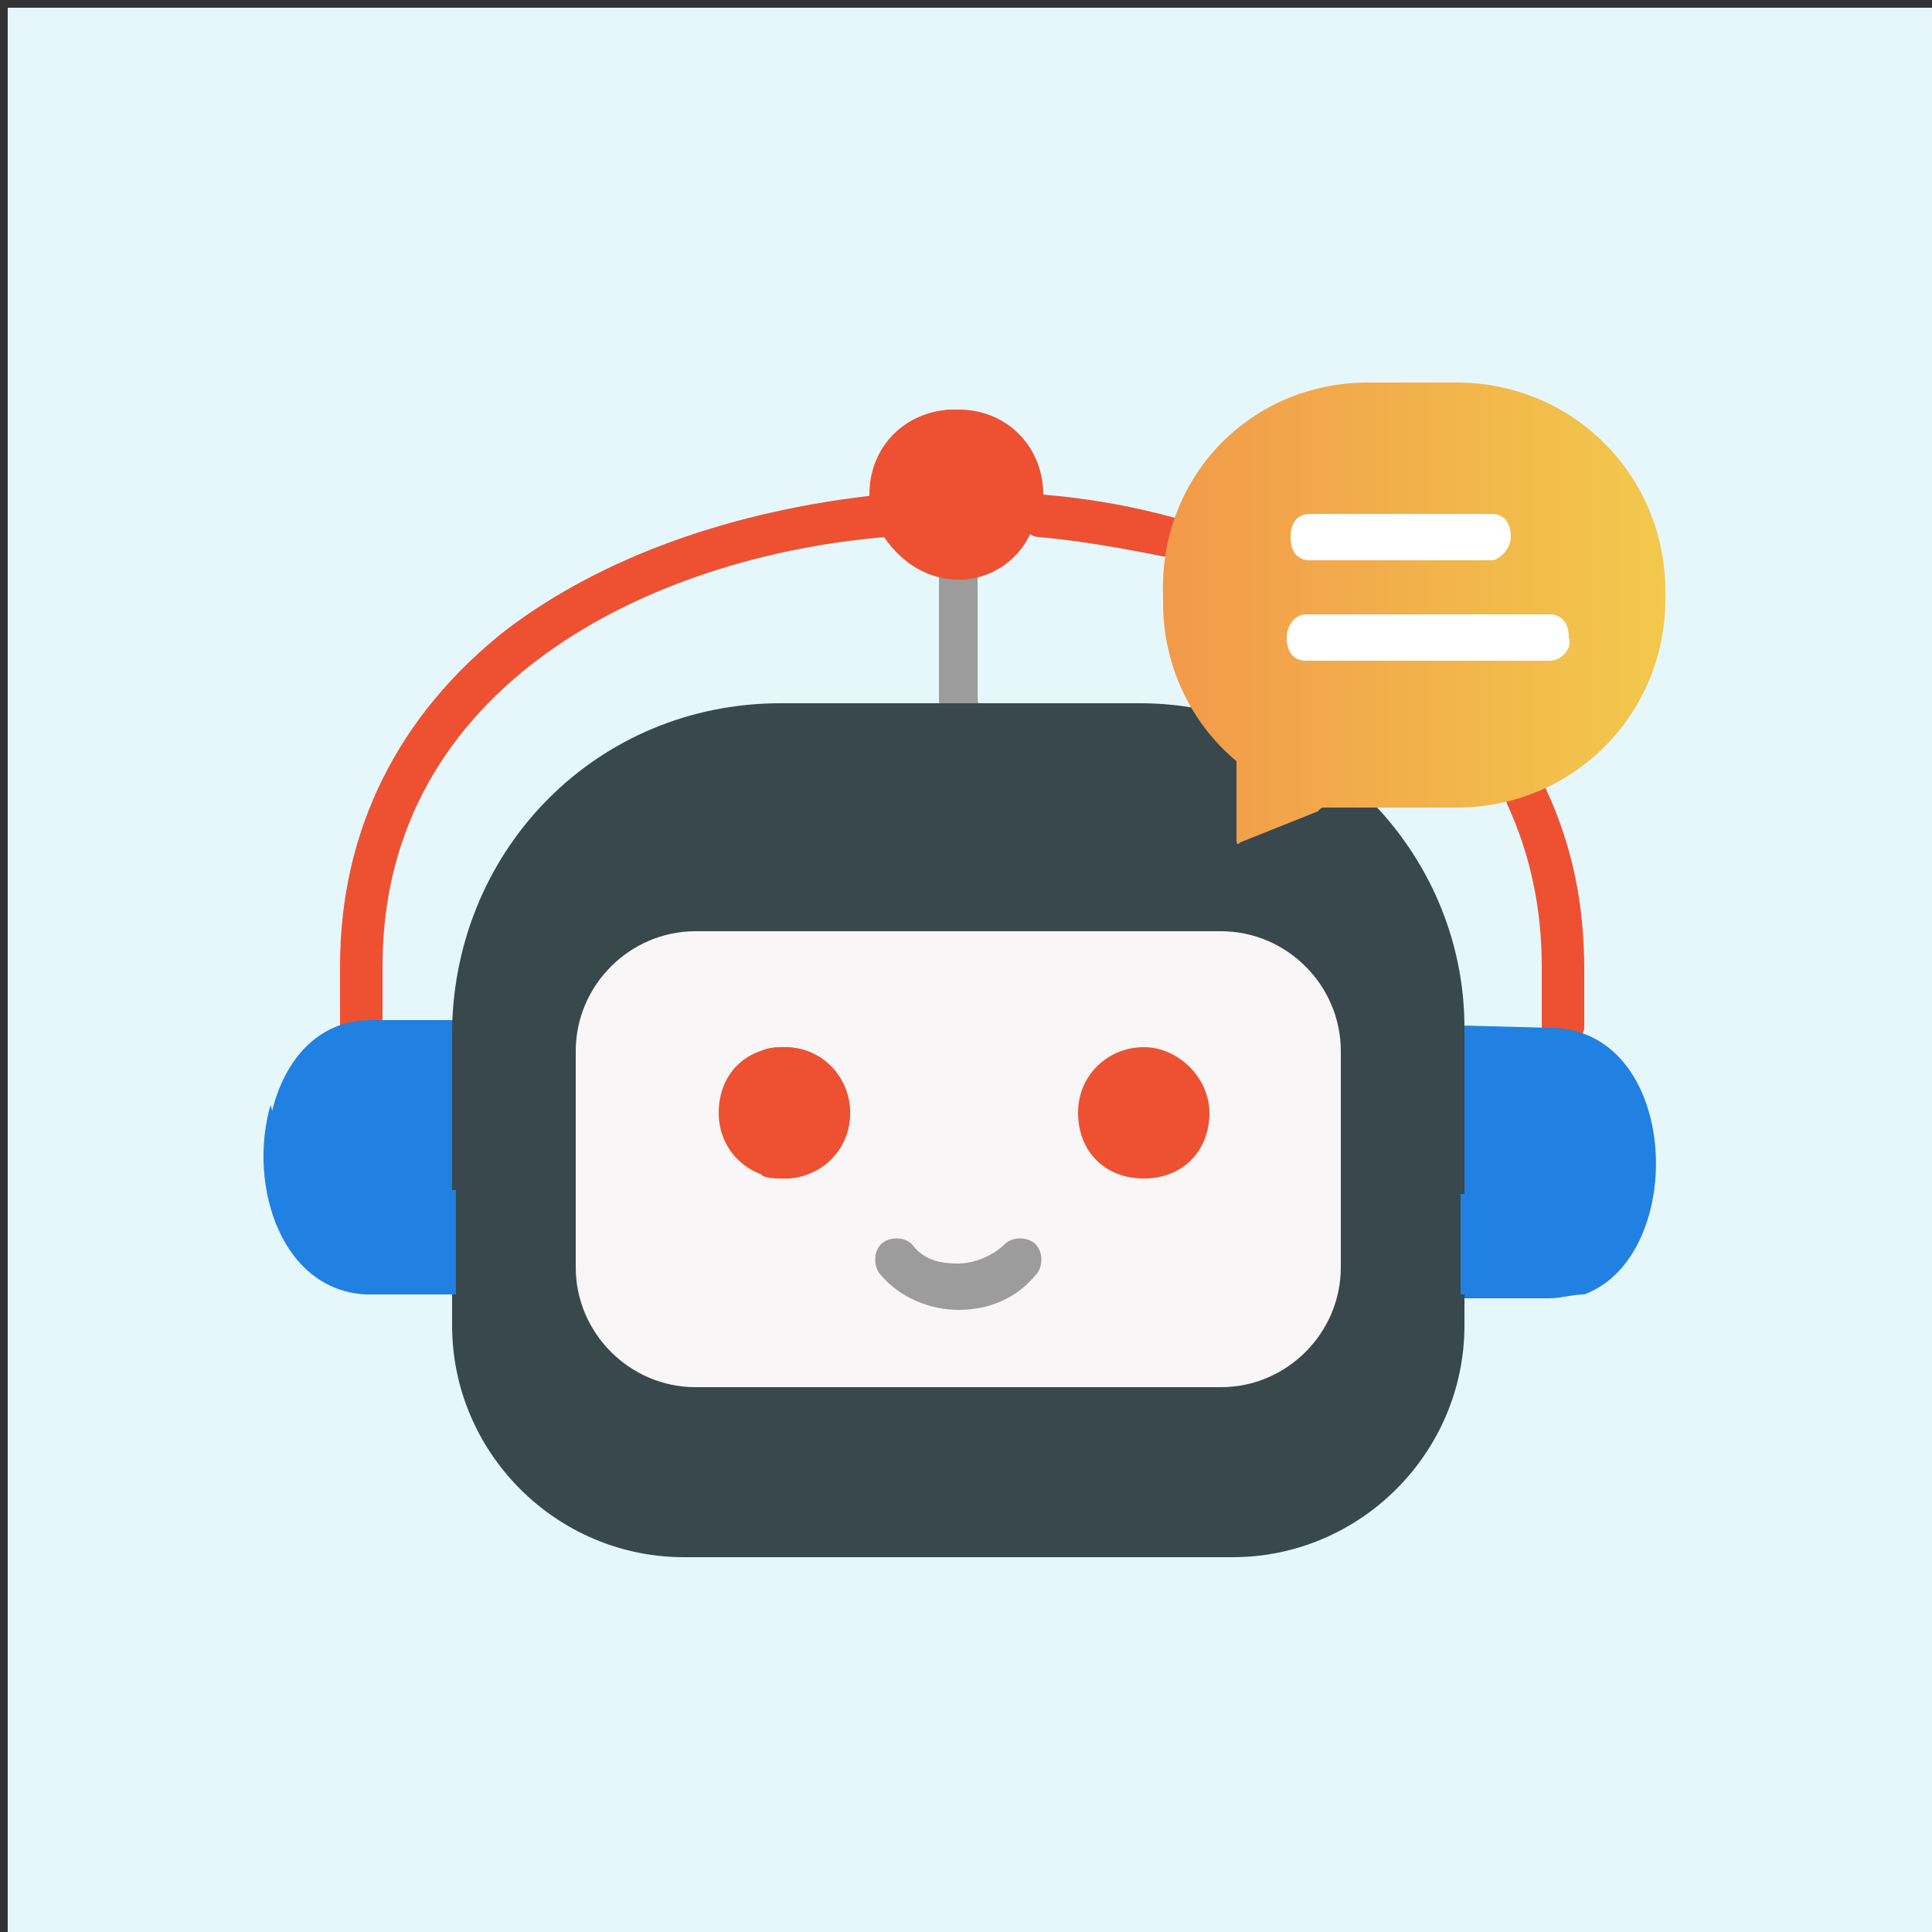 <?xml version="1.0" encoding="utf-8"?>
<!-- Generator: Adobe Illustrator 25.4.1, SVG Export Plug-In . SVG Version: 6.00 Build 0)  -->
<svg version="1.1" id="Capa_1" xmlns="http://www.w3.org/2000/svg" xmlns:xlink="http://www.w3.org/1999/xlink" x="0px" y="0px"
	 width="50px" height="50px" viewBox="0 0 50 50" style="enable-background:new 0 0 50 50;" xml:space="preserve">
<rect x="0" y="0" width="50" height="50" fill="#333333" stroke="none"/>
<style type="text/css">
	.st0{fill:#E6F7FC;}
	.st1{fill:#9C9C9C;}
	.st2{fill:#ED5132;}
	.st3{fill-rule:evenodd;clip-rule:evenodd;fill:#2081E2;}
	.st4{fill-rule:evenodd;clip-rule:evenodd;fill:#39484C;}
	.st5{fill-rule:evenodd;clip-rule:evenodd;fill:#F8F6F6;}
	.st6{fill-rule:evenodd;clip-rule:evenodd;fill:#ED5132;}
	.st7{fill-rule:evenodd;clip-rule:evenodd;fill:url(#SVGID_1_);}
	.st8{fill:#FFFFFF;}
</style>
<rect x="0.2" y="0.2" class="st0" width="49.8" height="49.8"/>
<g>
	<path class="st1" d="M24.8,18.7c-0.3,0-0.5-0.2-0.5-0.6v-3.2c0-0.3,0.2-0.6,0.5-0.6s0.5,0.2,0.5,0.6v3.2
		C25.4,18.5,25.1,18.7,24.8,18.7L24.8,18.7z"/>
</g>
<g>
	<path class="st2" d="M40.4,27.1c-0.3,0-0.5-0.2-0.5-0.6V25c0-1.5-0.3-2.9-0.9-4.2c-0.1-0.3,0-0.6,0.3-0.7s0.6,0,0.7,0.3
		c0.7,1.5,1,3,1,4.7v1.5C41,26.8,40.7,27.1,40.4,27.1z M9.3,27.1c-0.3,0-0.5-0.2-0.5-0.6V25c0-3.5,1.5-6.5,4.3-8.7
		c2.5-1.9,5.9-3.1,9.7-3.5c0.3,0,0.6,0.2,0.6,0.5c0,0.3-0.2,0.6-0.5,0.6c-6,0.5-13,3.8-13,11.1v1.5C9.8,26.8,9.5,27.1,9.3,27.1z
		 M30.2,14.4c-0.1,0-0.1,0-0.1,0c-1-0.2-2.1-0.4-3.2-0.5c-0.3,0-0.5-0.3-0.5-0.6s0.3-0.5,0.6-0.5c1.2,0.1,2.3,0.3,3.4,0.6
		c0.3,0.1,0.4,0.4,0.4,0.7C30.7,14.3,30.5,14.4,30.2,14.4z"/>
</g>
<g>
	<path class="st3" d="M13.3,33.5v-7.1l0,0H9.6c-3.6,0-3.6,7.1,0,7.1H13.3z"/>
</g>
<g>
	<path class="st3" d="M36.3,26.5v7.1h3.8c0.3,0,0.6-0.1,0.9-0.1c2.7-1,2.5-6.9-0.9-6.9L36.3,26.5L36.3,26.5z"/>
</g>
<g>
	<path class="st4" d="M20.2,18.2h9.3c4.6,0,8.4,3.8,8.4,8.4v7.7c0,3.3-2.7,6-6,6H17.7c-3.3,0-6-2.7-6-6v-7.7
		C11.8,21.9,15.5,18.2,20.2,18.2L20.2,18.2z"/>
</g>
<g>
	<path class="st5" d="M18,24.1h13.6c1.7,0,3.1,1.4,3.1,3.1v5.6c0,1.7-1.4,3.1-3.1,3.1H18c-1.7,0-3.1-1.4-3.1-3.1v-5.6
		C14.9,25.5,16.3,24.1,18,24.1L18,24.1z"/>
</g>
<g>
	<path class="st6" d="M24.8,15c1,0,1.8-0.7,2-1.6c0.1-0.2,0.1-0.4,0.1-0.6c0-1.2-0.9-2.2-2.2-2.2c-1.2,0-2.2,0.9-2.2,2.2
		c0,0.2,0,0.4,0.1,0.6C23,14.3,23.8,15,24.8,15L24.8,15z"/>
</g>
<g>
	<path class="st3" d="M11.8,33.5v-2.7H9.6c-1.3,0-2.2-0.9-2.6-2.2c-0.6,2.1,0.3,4.9,2.6,4.9H11.8L11.8,33.5z"/>
</g>
<g>
	<path class="st3" d="M37.8,30.8v2.7H40c0.3,0,0.6-0.1,0.9-0.1c1.6-0.6,2.2-2.9,1.7-4.7c-0.4,1.2-1.2,2.2-2.6,2.2H37.8L37.8,30.8z"
		/>
</g>
<g>
	<path class="st6" d="M25.2,13.3c-0.2,0.7-0.7,1.2-1.4,1.4c0.3,0.1,0.7,0.3,1,0.3c1,0,1.8-0.7,2-1.6C27,13.1,27,13,27,12.8
		c0-1.2-0.9-2.2-2.2-2.2c-0.2,0-0.4,0-0.7,0.1c0.7,0.4,1.1,1.1,1.1,1.9c0,0.2,0,0.4-0.1,0.6C25.2,13.2,25.2,13.3,25.2,13.3z"/>
</g>
<g>
	
		<linearGradient id="SVGID_1_" gradientUnits="userSpaceOnUse" x1="30.024" y1="36.192" x2="43.105" y2="36.192" gradientTransform="matrix(1 0 0 -1 0 52)">
		<stop  offset="0" style="stop-color:#F2994A"/>
		<stop  offset="1" style="stop-color:#F2C94C"/>
	</linearGradient>
	<path class="st7" d="M35.4,9.9h2.3c3,0,5.4,2.4,5.4,5.4v0.2c0,3-2.4,5.4-5.4,5.4h-2.3h-1.1c-0.1,0-0.1,0-0.2,0.1l-2,0.8
		c-0.1,0.1-0.1,0-0.1-0.1v-2l0,0c-1.2-1-1.9-2.5-1.9-4.1v-0.2C30,12.3,32.4,9.9,35.4,9.9L35.4,9.9z"/>
</g>
<g>
	<path class="st6" d="M20.3,30.5c0.9,0,1.7-0.7,1.7-1.7c0-0.9-0.7-1.7-1.7-1.7s-1.7,0.7-1.7,1.7C18.6,29.8,19.4,30.5,20.3,30.5z"/>
</g>
<g>
	<path class="st6" d="M29.6,27.1c-0.9,0-1.7,0.7-1.7,1.7s0.7,1.7,1.7,1.7s1.7-0.7,1.7-1.7C31.3,27.9,30.5,27.1,29.6,27.1z"/>
</g>
<g>
	<path class="st6" d="M22,28.8c0-0.9-0.7-1.7-1.7-1.7c-0.2,0-0.4,0-0.6,0.1c0.7,0.2,1.1,0.9,1.1,1.6c0,0.7-0.4,1.4-1.1,1.6
		c0.1,0.1,0.4,0.1,0.6,0.1C21.2,30.5,22,29.8,22,28.8z"/>
</g>
<g>
	<path class="st8" d="M40.1,17.1h-6.3c-0.3,0-0.5-0.2-0.5-0.6c0-0.3,0.2-0.6,0.5-0.6h6.3c0.3,0,0.5,0.2,0.5,0.6
		C40.7,16.8,40.4,17.1,40.1,17.1z"/>
</g>
<g>
	<path class="st8" d="M38.6,14.5h-4.7c-0.3,0-0.5-0.2-0.5-0.6c0-0.4,0.2-0.6,0.5-0.6h4.7c0.3,0,0.5,0.2,0.5,0.6
		C39.1,14.2,38.8,14.5,38.6,14.5z"/>
</g>
<g>
	<path class="st1" d="M24.8,33.9c-0.7,0-1.5-0.3-2-0.9c-0.2-0.2-0.2-0.6,0-0.8c0.2-0.2,0.6-0.2,0.8,0c0.3,0.4,0.7,0.5,1.2,0.5
		c0.4,0,0.9-0.2,1.2-0.5c0.2-0.2,0.6-0.2,0.8,0c0.2,0.2,0.2,0.6,0,0.8C26.3,33.6,25.6,33.9,24.8,33.9L24.8,33.9z"/>
</g>
</svg>
